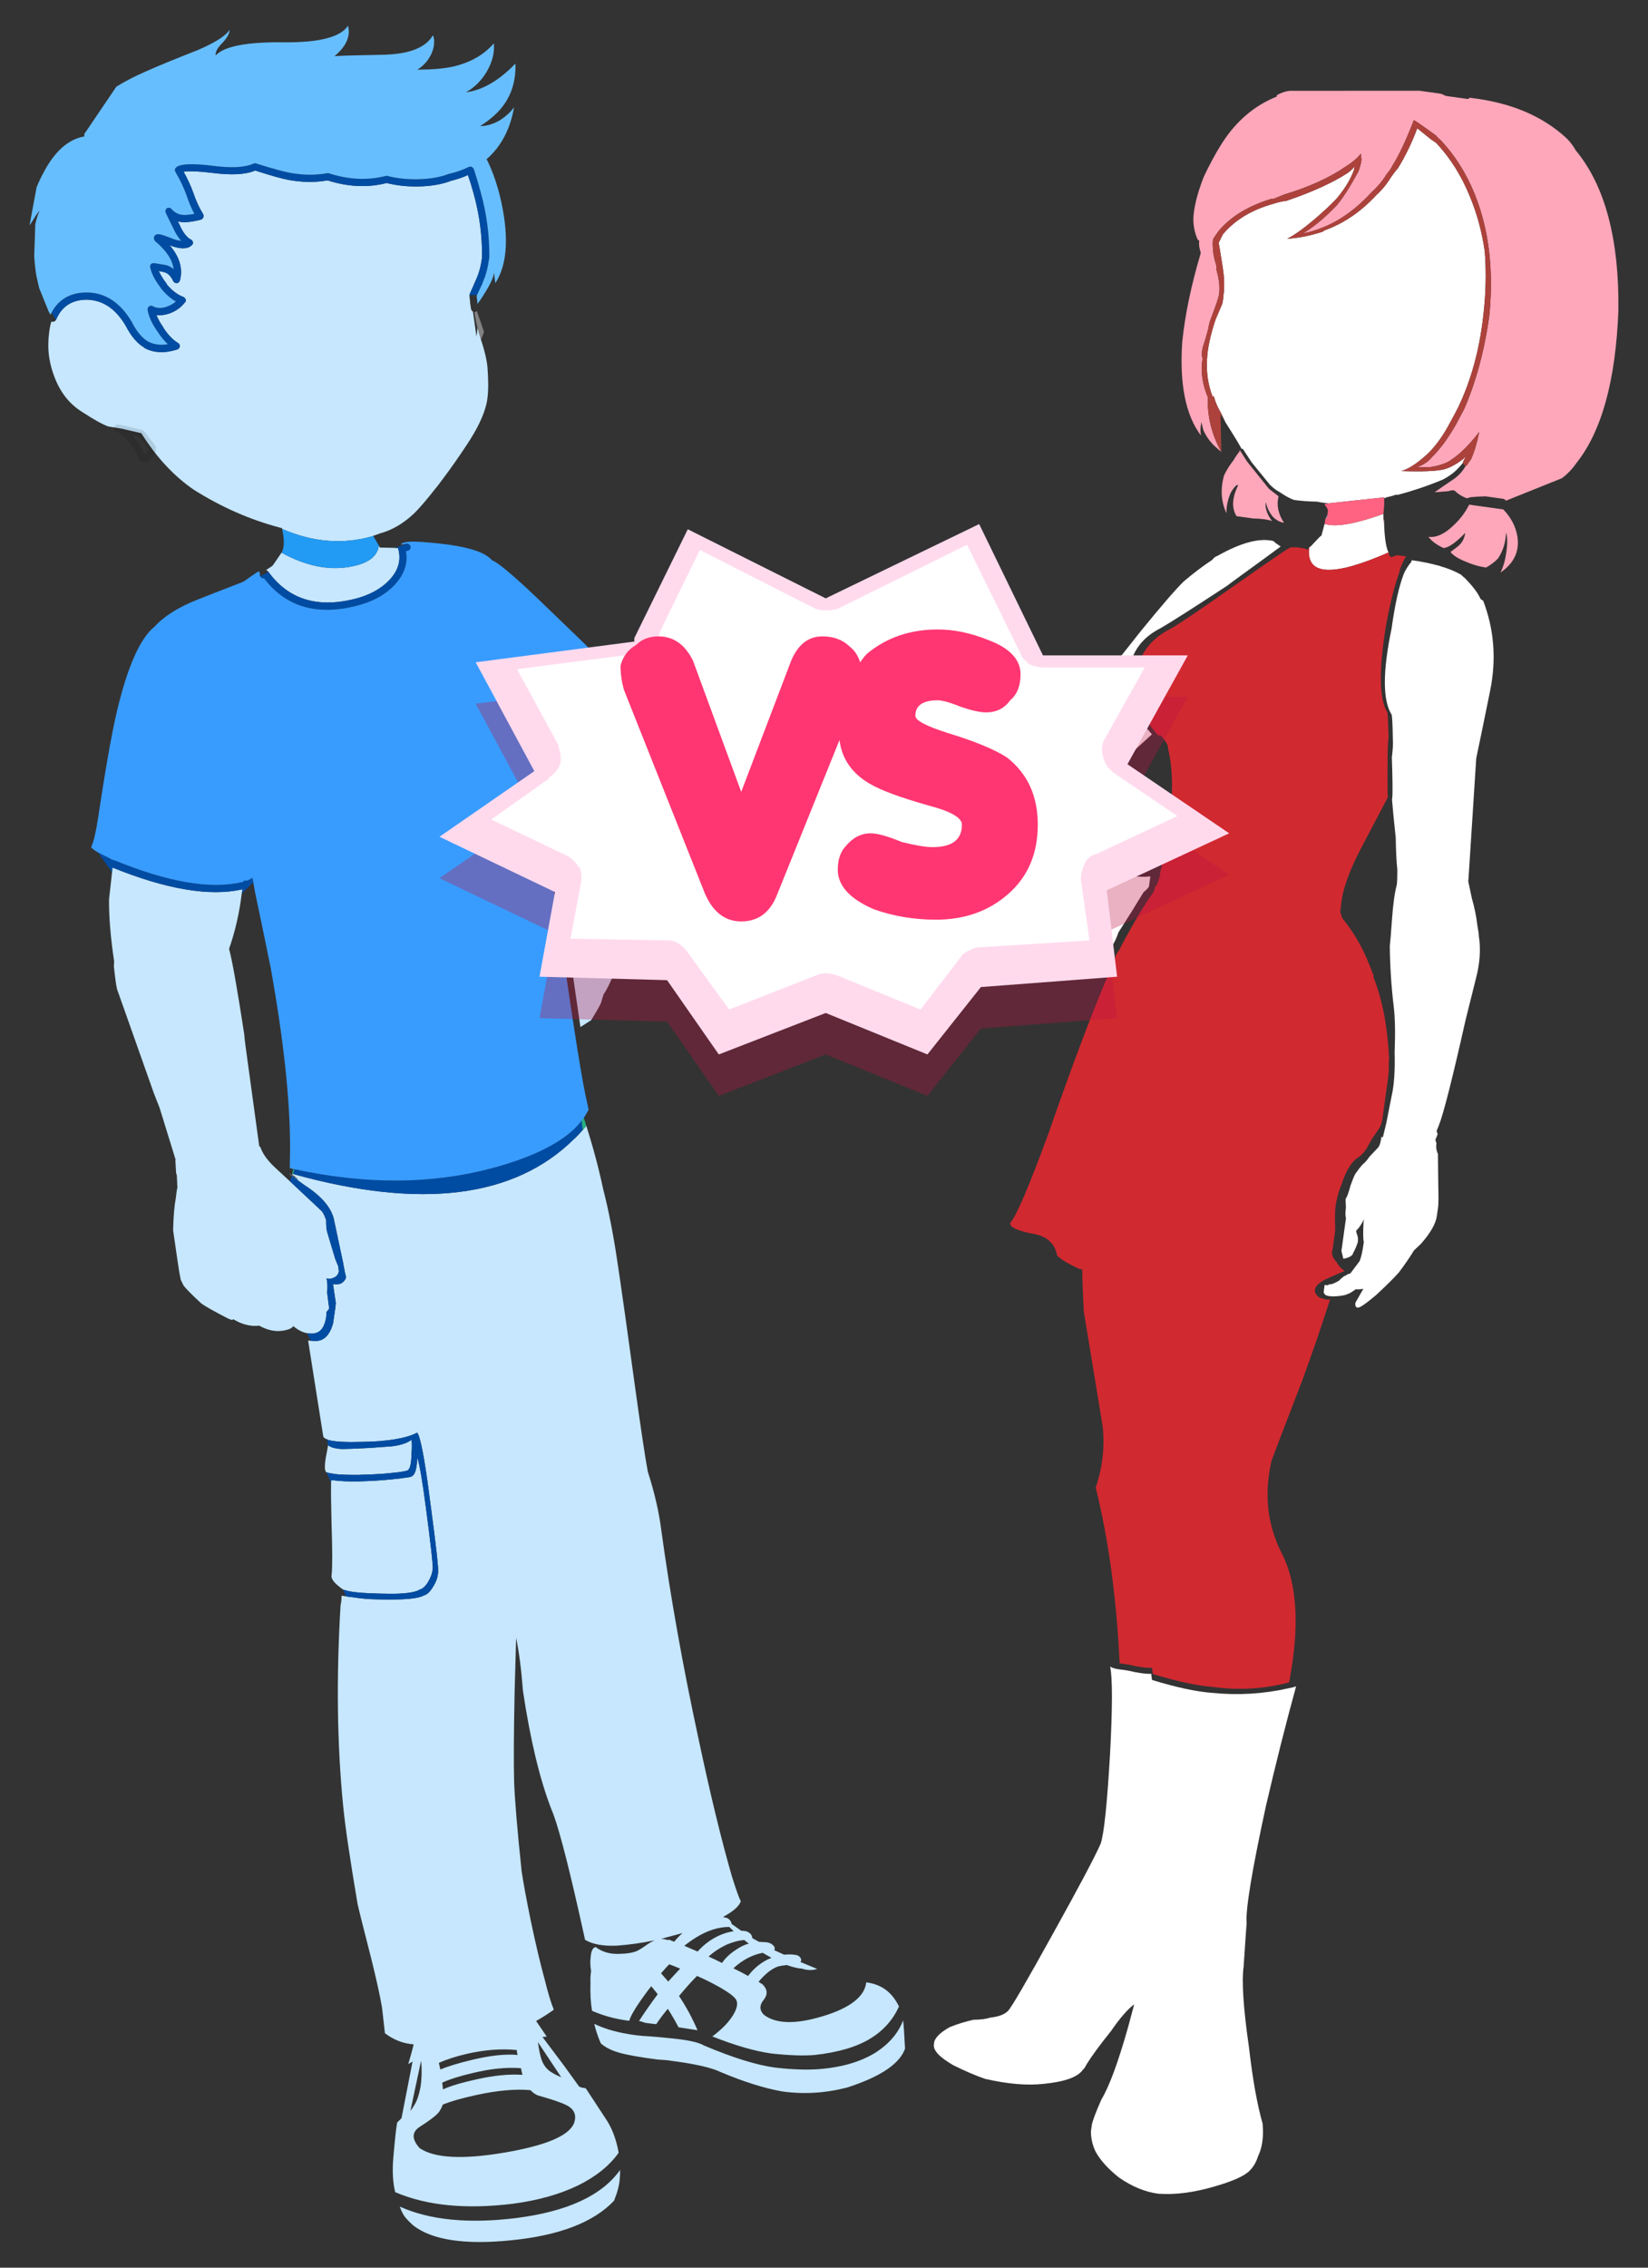 <?xml version="1.0" encoding="UTF-8" standalone="no"?>
<svg
   id="icoCoverInvAv"
   image-rendering="auto"
   version="1.1"
   x="0px"
   y="0px"
   width="280"
   height="385"
   sodipodi:docname="icoCoverInvAv.svg"
   inkscape:version="1.1.2 (0a00cf5339, 2022-02-04)"
   xmlns:inkscape="http://www.inkscape.org/namespaces/inkscape"
   xmlns:sodipodi="http://sodipodi.sourceforge.net/DTD/sodipodi-0.dtd"
   xmlns="http://www.w3.org/2000/svg"
   xmlns:svg="http://www.w3.org/2000/svg">
  <rect width="100%" height="100%" fill="#333333" stroke="none"/>
  <defs
     id="defs13458" />
  <sodipodi:namedview
     id="namedview13456"
     pagecolor="#505050"
     bordercolor="#eeeeee"
     borderopacity="1"
     inkscape:pageshadow="0"
     inkscape:pageopacity="0"
     inkscape:pagecheckerboard="0"
     showgrid="false"
     width="280px"
     inkscape:zoom="1"
     inkscape:cx="20"
     inkscape:cy="27.5"
     inkscape:window-width="2560"
     inkscape:window-height="1356"
     inkscape:window-x="1920"
     inkscape:window-y="0"
     inkscape:window-maximized="1"
     inkscape:current-layer="icoCoverInvAv" />
  <g
     id="000----EXPORT-ALL_icoCoverInvAv"
     overflow="visible"
     transform="matrix(7,0,0,7,2.017,-4.753)">
    <g
       id="g13452">
      <g
         id="MENU-MOREEXT-NAV_ROPA-TIENDA_icoSiluetaChica"
         transform="matrix(-0.719,-0.1,-0.1,0.72,39.7,3.65)">
        <g
           id="g13407">
          <g
             id="Layer1_0_FILL">
            <path
               fill="#ffffff"
               stroke="none"
               d="m 10.2,59.4 q -0.1,-0.5 0.1,-3 0.2,-2.35 0.4,-2.9 -0.1,0.05 -0.3,0.05 -0.15,0 -0.3,0 -0.5,0.05 -0.8,0 0,0.05 -0.05,0.2 Q 8,53.95 7.2,53.9 5.9,53.85 4.7,53.4 4.55,53.35 4.45,53.3 4.7,55.2 4.9,57.4 5.15,60.7 5,61.35 5,61.4 4.9,62.8 q 0,0.75 -0.55,2.65 -0.4,1.55 -0.8,2.45 -0.15,0.65 0,1.1 0.05,0.3 0.2,0.5 0.2,0.3 1.1,0.7 1,0.45 1.85,0.5 0.65,0 1.35,-0.35 0.6,-0.35 0.9,-0.75 0.2,-0.3 0.25,-0.65 0,-0.1 0,-0.2 0,-0.2 -0.2,-0.9 -0.3,-0.7 -0.55,-2.5 -0.05,-0.4 -0.1,-0.8 0.3,0.3 0.65,1 0.45,0.75 0.65,1.2 0.05,0.15 0.1,0.2 0.2,0.4 1.25,0.65 0.8,0.2 1.95,0.1 0.5,-0.1 1.1,-0.3 0.75,-0.3 0.75,-0.6 0,-0.05 0,-0.1 Q 14.75,66.45 14.35,66.15 14,65.95 13.6,65.8 13.25,65.75 13.05,65.65 12.65,65.55 12.5,65.35 12.35,65.15 11.35,62.55 10.4,60.1 10.2,59.4 m 2.2,-42.95 q -0.05,-0.1 -0.15,-0.15 -1.05,-0.8 -1.75,-0.75 -0.05,0 -0.1,0.05 l -0.2,0.1 q 0.19,0.19 1.45,1.4 l 0.05,0.05 q 0.048,0.05 0.1,0.1 1.55,1.35 2,1.7 0.8,0.55 0.85,1.45 0.15,0.9 -0.45,1.55 -0.2,0.2 -0.6,0.55 0.8,0.95 0.8,1 0.45,0.5 0.75,0.95 -0.15,0.25 -0.35,0.8 -0.15,0.3 -0.2,0.5 -0.2,0.45 -0.3,0.65 -0.1,0.35 -0.3,0.65 l -0.15,0.2 Q 13.35,27.3 13,27.2 q 0,0.1 0,0.2 0,0.1 0,0.15 0.05,0.1 0.15,0.2 0.3,0.7 0.65,1.45 0.05,0.3 0.2,0.6 0.05,-0.05 0.15,-0.1 l 0.15,-0.2 q 0.1,-0.15 0.25,-0.45 0.1,-0.35 0.25,-0.6 h 0.05 q 0.3,-0.5 0.55,-0.75 0.15,-0.15 0.55,-0.5 0.9,-0.85 1.3,-1.45 0.2,-0.25 0.3,-0.45 0.2,-0.5 0.25,-0.65 0.1,-0.25 0.05,-0.5 -0.05,-0.2 -0.25,-0.5 L 17.4,23.3 q -0.2,-0.25 -2,-2.55 -0.1,-0.15 -0.95,-1.6 -0.85,-1.4 -1.2,-1.85 -0.4,-0.45 -0.85,-0.85 M 5.8,15.6 v -0.05 q -1.077,0 -1.7,0.25 -0.067,0.051 -0.15,0.1 -0.45,0.35 -0.6,0.6 -0.05,0.05 -0.1,0.05 -0.75,1.35 -0.65,2.95 0.1,1.6 0.15,2.3 l -0.3,4.05 v 0.05 l -0.2,0.55 q -0.2,0.45 -0.3,0.85 -0.1,0.3 -0.1,0.35 -0.2,0.65 -0.1,1.45 0.1,0.95 0.15,1.4 0.25,3 0.4,3.6 l 0.05,0.2 -0.05,0.1 0.05,0.2 -0.05,0.1 q 0,0.2 -0.1,0.35 l -0.15,1 q -0.1,0.6 -0.1,0.75 v 0.3 q 0,0.4 0.4,1 l 0.2,0.25 q 0.15,0.35 0.4,0.8 0.2,0.3 0.65,0.85 0.45,0.5 0.55,0.5 0.1,0 0.1,-0.15 l -0.2,-0.5 q 0.15,0.05 0.25,0.05 0.15,0.15 0.25,0.2 l 0.1,0.05 q 0.3,0.1 0.5,0.1 0.2,0 0.2,-0.15 0,-0.05 0,-0.2 -0.05,0 -0.1,0 Q 5.2,39.85 5.15,39.85 5.1,39.85 4.9,39.7 4.75,39.5 4.7,39.5 L 4.65,39.45 4.55,39.4 4.3,38.95 Q 4.25,38.75 4.25,38.35 V 38.3 q 0.05,-0.1 0.1,-0.65 v -0.1 q 0.1,0.3 0.2,0.4 V 38 L 4.5,38.1 q -0.05,0.1 -0.05,0.2 v 0.05 q 0.05,0.25 0.1,0.35 0,0.15 0.3,0.25 l 0.1,-0.25 v -0.6 q 0,-0.35 0,-0.5 Q 5,37.5 5,37.25 5.05,37 5.05,36.95 5,36.9 4.95,36.5 4.9,36.25 4.85,36.1 4.75,35.9 4.65,35.75 4.55,35.65 4.45,35.45 L 4.2,35.1 Q 4.15,35 4.15,34.75 H 4.1 L 4.05,34.25 4,33.35 Q 3.95,32.8 4.1,31.9 q 0.1,-1 0.25,-1.55 0.25,-0.95 0.4,-1.95 0,-0.15 0.05,-0.9 0.05,-0.75 0,-1.15 0,-0.15 0.05,-0.5 0.1,-0.4 0.2,-1.05 0.2,-0.8 0.3,-1.25 V 23.5 q 0,-0.2 0.2,-1.35 0,-0.35 0.05,-0.6 Q 5.7,20.9 5.75,20.75 6.3,20.1 6.15,17.9 6.15,16.7 6,16.05 5.95,15.85 5.8,15.6 M 8.95,15.2 8.9,15.15 q -0.013,-0.109 -0.05,-0.4 -0.551,0.105 -1.9,-0.6 l -0.05,0.3 q 0.031,-0.042 0,-0.1 -0.134,0.826 -0.3,1.05 2.632,1.618 2.65,0.2 L 9.2,15.55 8.95,15.2 M 12,4.4 Q 11.8,4.3 11.6,4.25 10.4,3.65 9.7,3.05 9.55,2.9 9.5,2.8 q 0,0.05 0,0.1 0.1,0.5 0.45,1.05 0.25,0.35 0.65,0.8 0.5,0.55 0.8,0.75 -0.273,-0.056 -0.55,-0.15 0.011,0.003 0,0 Q 10.55,5.246 10.25,5.1 10.241,5.082 10.2,5.05 9.302,4.582 8.65,3.65 8.4,3.35 8.25,3 8.15,2.8 8.05,2.65 7.75,1.95 7.6,1.25 7.35,1.4 7.1,1.55 L 6.9,1.65 Q 6.1,2.3 5.55,3.25 5.075,4.05 4.8,5 4.575,6 4.55,7.15 q -0.043,1.691 0.4,3.1 0.099,0.295 0.2,0.55 0.25,0.7 0.6,1.15 0.45,0.55 0.8,0.7 -1,-0.1 -1.4,-0.25 -0.35,-0.15 -0.7,-0.55 0.1,0.15 0.1,0.25 0.005,0.009 0,0 0.155,0.255 0.3,0.4 0.15,0.15 0.3,0.25 0.679,0.399 1.4,0.7 0.03,0.016 0.05,0 0.179,0.087 0.35,0.15 v 0 q 0,0.056 0.05,0 l 1.8,0.45 v 0 q 0.214,0.016 0.4,0 0.414,0.05 0.75,0.05 0.05,0 0.2,-0.05 0.15,-0.05 0.35,-0.15 0.15,-0.05 0.35,-0.2 l 0.7,-0.65 0.35,-0.4 h 0.05 q 0.043,-0.087 0.65,-0.8 l 0.2,-0.3 q 0.2,-0.25 0.3,-0.5 h 0.05 Q 13.45,10.5 13.5,9.85 13.55,9.3 13.4,8.5 L 13.25,7.95 q -0.014,-0.146 0,-0.3 V 7.6 q 0.008,-0.382 0.15,-0.85 0.199,-0.663 0.25,-0.8 l -0.1,-0.3 Q 13.05,4.85 12,4.4 Z"
               id="path13394" />
            <path
               fill="#ffa7ba"
               stroke="none"
               d="M 12,12.75 V 12.7 l -0.3,0.35 -0.85,0.8 -0.35,0.2 q 0.05,0.45 -0.3,0.85 0.2,0 0.4,-0.15 l 0.05,-0.05 q 0.15,-0.15 0.25,-0.4 0,0.3 -0.3,0.6 0.2,-0.05 0.65,0 0.45,0 0.55,0 0.3,-0.35 0.1,-1 v -0.05 q 0.1,0.05 0.2,0.3 0.1,0.35 0.05,0.7 Q 12.5,14.3 12.4,13.6 12.305,13.316 12.15,13.05 12.092,12.897 12,12.75 m -8.85,0.7 q -0.1,0 -0.15,0 -0.45,0.35 -0.6,0.85 -0.2,0.7 0.4,1.25 -0.1,-0.3 -0.1,-0.7 0,-0.45 0.1,-0.65 -0.05,0.5 0.15,0.9 0.15,0.2 0.35,0.35 0.35,0 0.7,-0.1 Q 4.4,15.25 4.55,15.1 4.4,14.95 4.35,14.9 4.15,14.7 4.15,14.4 4.55,14.95 4.8,15 5.15,14.9 5.35,14.7 5,14.7 4.65,14.3 4.3,13.9 4.15,13.45 h -0.7 q -0.1,0 -0.3,0 M 12.4,0.85 V 0.8 Q 12.2,0.65 12,0.6 L 7.7,0 H 7.65 Q 7.6,0 7.55,0 7.3,0 7.1,0 H 7 q -0.05,0 -0.2,0.05 -0.6,0 -0.75,0 L 6,0 Q 3.95,-0.05 2.6,0.9 2.4,1.05 2.25,1.25 0.55,2.8 0.1,6.35 q -0.35,3.5 0.7,5.25 0.15,0.3 0.4,0.55 l 1.75,1 Q 3,13.1 3.05,13.1 h 0.6 q 0.3,0.05 0.5,0.1 l 0.1,0.05 Q 4.5,13.2 4.7,13.05 h 0.05 q 0.05,0 0.15,0.05 l 0.45,0.1 Q 5.25,13.1 4.75,12.65 4.55,12.45 4.45,12.2 L 4.4,12.15 Q 4.373,12.071 4.3,11.95 4.186,11.579 4.15,11 q 0.4,0.7 0.8,1.05 0.2,0.2 0.7,0.35 l 0.4,0.05 Q 5.75,12.3 5.6,12.05 5.25,11.6 4.95,10.85 4.857,10.596 4.75,10.3 v 0 Q 4.35,8.862 4.35,7.1 4.399,5.972 4.65,5 4.915,3.99 5.4,3.15 5.95,2.2 6.75,1.55 6.9,1.45 6.95,1.4 7.7,1 7.75,1 8,2.05 8.25,2.6 8.3,2.75 8.4,2.9 q 0.15,0.35 0.4,0.65 0.652,0.942 1.45,1.4 0.32,0.19 0.65,0.3 -0.5,-0.4 -1,-1.1 Q 9.65,3.75 9.35,2.95 9.3,2.75 9.3,2.55 L 9.35,2.35 Q 9.5,2.6 9.8,2.85 v 0 q 0.722,0.66 1.9,1.2 l 0.35,0.2 h 0.05 q 1.101,0.508 1.6,1.3 0.081,0.147 0.15,0.3 v 0.1 q -0.05,0.4 -0.2,0.7 -0.05,0.1 -0.05,0.2 -0.2,0.45 -0.2,0.8 0,0.15 0.15,0.8 0.05,0.2 0.05,0.4 0.05,0.4 0.1,0.65 v 0.15 q 0,0.1 -0.05,0.2 v 0.2 q -0.05,0.55 -0.35,1.05 -0.1,0.95 -0.7,1.75 l 0.3,-0.2 q 0.25,-0.2 0.4,-0.45 l 0.1,-0.25 v 0.15 q 0,0.15 -0.05,0.3 0.9,-0.9 1.05,-3 0.05,-1.35 -0.2,-3 V 6.35 Q 14.3,6.15 14.3,6 14.3,5.95 14.35,5.95 14.55,5.65 14.6,5.25 14.65,4.7 14.45,3.85 14.25,3.2 14,2.65 13.45,1.45 12.4,0.85 Z"
               id="path13396" />
            <path
               fill="#d12930"
               stroke="none"
               d="m 6.15,15.45 q -0.1,0 -0.15,0 0.1,0.2 0.15,0.5 V 16 q 0.151,0.695 0.2,1.85 0.05,2.25 -0.45,2.85 -0.05,0.2 -0.15,0.8 0,0.2 -0.05,0.6 -0.15,1.15 -0.2,1.4 l 0.65,1.8 q 0.45,1.25 0.4,2 v 0.2 l -0.1,0.2 q -0.65,0.6 -1.1,1.4 l -0.2,0.35 v 0.05 q -0.6,1.05 -0.9,2.65 0,0.05 0,0.1 Q 4.2,32.5 4.2,32.8 v 1.35 q 0,0.15 0.05,0.3 0.05,0.1 0.2,0.4 l 0.1,0.25 q 0.1,0.3 0.35,0.5 0.25,0.3 0.35,0.9 0.1,0.35 0.1,0.75 0,0.25 -0.1,0.8 v 0.65 q 0.05,0.2 -0.2,0.4 -0.1,0.15 -0.3,0.25 0.1,0.05 0.5,0.3 0.4,0.25 0.4,0.45 0,0.15 -0.2,0.25 H 5.4 q -0.2,0.05 -0.3,0 l 0.25,1.35 q 0.15,0.75 0.3,1.45 0.55,2.35 0.65,2.8 0.15,1.7 -0.75,3 -1,1.4 -0.85,4.25 1.2,0.5 2.5,0.5 0.8,0.05 2.05,-0.15 0.05,-0.15 0.05,-0.2 0.3,0.05 0.8,0 0.15,0 0.3,0 0.6,-3.2 1.6,-5.7 -0.2,-1.05 0.05,-2.05 0.95,-3.05 1.15,-3.7 0.15,-0.75 0.25,-1.4 h 0.1 q 0.65,-0.2 0.8,-0.35 0.2,-0.6 0.95,-0.6 0.75,-0.05 0.75,-0.25 -0.25,-0.35 -0.85,-3.1 -0.75,-3.75 -1.3,-5.7 -0.05,-0.15 -0.05,-0.25 -0.05,-0.05 -0.05,-0.1 0,-0.2 -0.1,-0.35 -0.1,-0.3 -0.2,-0.55 -0.3,-0.8 -0.65,-1.5 -0.05,-0.05 -0.05,-0.2 l -0.05,-0.1 Q 12.7,27.3 12.7,27.2 q -0.05,-0.1 0,-0.1 -0.1,-0.75 -0.1,-1.8 0,-0.2 0,-0.4 l 0.1,-0.8 q 0.1,-0.7 0.3,-1.2 0,-0.15 0.3,-0.4 0.05,0 0.1,0 0.4,-0.35 0.5,-0.55 0.65,-0.65 0.5,-1.5 -0.1,-0.95 -0.9,-1.5 -0.4,-0.3 -1.9,-1.7 Q 10.15,15.9 9.9,15.7 9.81,15.655 9.6,15.65 q -0.025,0 -0.05,0 -0.25,0 -0.25,0.05 L 9.25,15.6 Q 9.232,17.018 6.6,15.4 6.58,15.46 6.55,15.5 L 6.5,15.55 q -0.1,-0.05 -0.2,-0.1 -0.1,0 -0.15,0 z"
               id="path13398" />
            <path
               fill="#ff6381"
               stroke="none"
               d="m 8.85,14.75 q -0.005,-0.07 0,-0.15 L 8.8,14.5 v -0.1 -0.1 q 0,-0.059 0.15,-0.2 L 8.8,14.05 7,13.6 q -0.05,0.256 -0.05,0.55 -0.006,0.096 -0.05,0.2 0.031,0.058 0,0.1 l 0.05,-0.3 q 1.349,0.705 1.9,0.6 z"
               id="path13400" />
            <path
               fill="#85cbff"
               stroke="none"
               d="m 8.8,14.45 v -0.05 0.1 l 0.05,0.1 Q 8.832,14.527 8.8,14.45 Z"
               id="path13402" />
            <path
               fill="#ac423b"
               stroke="none"
               d="m 11.6,4.25 q 0.2,0.05 0.4,0.15 1.05,0.45 1.55,1.25 l 0.1,0.3 Q 13.599,6.087 13.4,6.75 13.258,7.218 13.25,7.6 v 0.05 q -0.014,0.154 0,0.3 L 13.4,8.5 q 0.15,0.8 0.1,1.35 -0.05,0.65 -0.35,1.2 H 13.1 q -0.1,0.25 -0.3,0.5 l -0.2,0.3 0.2,-0.25 -0.2,1.25 q 0.6,-0.8 0.7,-1.75 0.3,-0.5 0.35,-1.05 V 9.85 Q 13.7,9.75 13.7,9.65 V 9.5 Q 13.65,9.25 13.6,8.85 13.6,8.65 13.55,8.45 13.4,7.8 13.4,7.65 q 0,-0.35 0.2,-0.8 0,-0.1 0.05,-0.2 0.15,-0.3 0.2,-0.7 V 5.85 Q 13.781,5.697 13.7,5.55 13.201,4.758 12.1,4.25 H 12.05 L 11.7,4.05 Q 10.522,3.51 9.8,2.85 v 0 Q 9.5,2.6 9.35,2.35 L 9.3,2.55 q 0,0.2 0.05,0.4 0.3,0.8 0.55,1.2 0.5,0.7 1,1.1 Q 10.57,5.14 10.25,4.95 9.452,4.492 8.8,3.55 8.55,3.25 8.4,2.9 8.3,2.75 8.25,2.6 8,2.05 7.75,1 7.7,1 6.95,1.4 6.9,1.45 6.75,1.55 5.95,2.2 5.4,3.15 4.915,3.99 4.65,5 4.399,5.972 4.35,7.1 q 0,1.762 0.4,3.2 v 0 q 0.107,0.296 0.2,0.55 0.3,0.75 0.65,1.2 0.15,0.25 0.45,0.4 L 5.65,12.4 Q 5.15,12.25 4.95,12.05 4.55,11.7 4.15,11 q 0.036,0.579 0.15,0.95 0.073,0.121 0.1,0.2 l 0.05,0.05 0.1,-0.1 q 0.005,0.009 0,0 0,-0.1 -0.1,-0.25 0.35,0.4 0.7,0.55 0.4,0.15 1.4,0.25 Q 6.2,12.5 5.75,11.95 5.4,11.5 5.15,10.8 5.049,10.545 4.95,10.25 4.507,8.841 4.55,7.15 4.575,6 4.8,5 5.075,4.05 5.55,3.25 6.1,2.3 6.9,1.65 l 0.2,-0.1 q 0.25,-0.15 0.5,-0.3 0.15,0.7 0.45,1.4 0.1,0.15 0.2,0.35 0.15,0.35 0.4,0.65 0.652,0.932 1.55,1.4 0.041,0.032 0.05,0.05 0.3,0.146 0.6,0.25 0.011,0.003 0,0 Q 11.127,5.444 11.4,5.5 11.1,5.3 10.6,4.75 10.2,4.3 9.95,3.95 9.6,3.4 9.5,2.9 q 0,-0.05 0,-0.1 0.05,0.1 0.2,0.25 0.7,0.6 1.9,1.2 z"
               id="path13404" />
          </g>
        </g>
      </g>
      <g
         id="MENU-MOREEXT-NAV_ROPA-TIENDA_siluetaCHico"
         transform="matrix(0.171,-0.029,0.029,0.171,-9.15,3.85)">
        <g
           id="g13425">
          <g
             id="Layer3_0_FILL">
            <path
               fill="#c6e7fe"
               stroke="none"
               d="m 58.4,307 q 3.4,3.7 13.2,4.35 10.1,0.7 15.1,-3.05 0.6,-1 0.85,-1.6 0.45,-0.95 0.7,-2.5 -4.65,4.65 -15.45,4.2 -10.05,-0.45 -15.8,-4.3 0.2,1.2 0.65,1.85 0.25,0.4 0.75,1.05 m 30.15,-20.7 q 0.8,1 2.4,1.75 1.6,0.75 5.05,1.8 1.5,0.35 1.7,0.45 4.95,1.5 6.7,2.75 4.4,2.8 8,4.1 4.35,1.4 9.1,1 7.25,-1.05 8.9,-4 0.35,-2.95 0.4,-3.95 -1.45,2.45 -4.45,3.75 -3.45,1.45 -8.35,1 -2.55,-0.25 -5.85,-1.2 -3.8,-1.15 -9.5,-4.8 -0.15,-0.15 -0.35,-0.25 -1.2,-0.75 -4.65,-1.65 -1.05,-0.3 -2.3,-0.6 -1.6,-0.35 -2.95,-0.85 -2.55,-0.9 -4.3,-2.15 0.1,1.45 0.45,2.85 m -11.7,-84.8 q -0.117,0.656 -0.3,1.1 -0.392,1.15 -1.1,1.15 -1.142,0 -2.5,-0.1 -2.093,-0.137 -4.7,-0.5 -2.166,-0.337 -3.45,-0.75 -0.052,0.015 -0.1,0 -0.1,-0.05 -0.2,-0.05 -0.029,0.143 -0.05,0.3 -0.313,1.631 -0.9,5.7 -0.75,5.55 -1.2,7.1 -0.232,0.579 0.65,1.6 0.247,0.308 0.6,0.65 0.05,0.05 0.1,0.05 0.477,0.276 1.35,0.55 0.908,0.276 2.2,0.55 0.7,0.15 1.5,0.3 1.075,0.212 1.95,0.35 2.625,0.375 3.45,0 0.65,-0.05 1.35,-0.85 0.7,-0.8 0.95,-1.7 0.2,-0.55 0.5,-8.75 0.002,-0.063 0,-0.15 0.1,-2.267 0.1,-4.7 -0.05,-2.55 -0.2,-1.85 m 48.05,-97.2 q -0.039,0.13 -0.1,0.2 -4.643,7.622 -11.65,8.45 l 0.1,0.15 q 0.05,0.3 0.4,0.7 l -0.05,0.1 h 0.1 l 0.55,0.65 0.15,0.2 q 0.4,0.95 1.65,2.05 l 0.45,0.4 -0.7,0.45 q -0.25,0.1 -0.35,0.45 -0.2,0.35 -1.15,1.6 -0.4,0.55 -2.15,4.55 -1,2.2 -1.05,2.3 -0.55,1.05 -1.15,1.8 l -0.1,2.45 -0.35,14.9 1.65,-0.7 q 1.75,-2 1.8,-2.25 l 0.5,-1 q 0.9,-0.95 1.85,-2.55 0.7,-1.2 0.95,-1.7 0.5,-0.8 1.1,-1.5 1.35,-1.55 4.25,-4.15 3.15,-2.9 5.75,-4.8 0.3,-0.25 3.55,-3.85 l 1.1,-1.6 0.05,-0.1 V 121 l 0.5,-3 v -0.3 l 0.1,-0.9 q 0,-0.35 -0.2,-0.75 l -0.05,-0.1 q -0.05,-0.15 -1.4,-2 l -2.7,-3.75 q -0.9,-1.35 -1.55,-2.65 l -0.35,-0.45 -1.5,-2.8 m -60,93.15 q 0.017,-0.027 0,-0.05 0.05,0 -0.6,1.7 -0.6,1.75 -0.25,2.05 v 0 q 0.31,0.153 0.75,0.3 0.1,0 0.25,0.1 1.2,0.35 3.35,0.7 0.5,0.05 1.15,0.15 1.983,0.276 3.4,0.35 1.403,0.124 2.25,0.05 0.297,-0.025 0.55,-0.55 0.248,-0.541 0.45,-1.6 0.3,-1.15 0.35,-2 -0.95,0.5 -2.65,0.45 -0.419,0 -1.65,-0.15 -0.829,-0.06 -2.05,-0.2 -2.55,-0.3 -3.45,-0.45 -1.346,-0.289 -1.85,-0.85 m 1.4,-38.25 v 0.05 0.1 q 0.25,0.15 0.7,0.8 0.128,0.175 -0.75,-0.7 L 66.2,159.4 q -0.009,-0.008 -0.05,-0.05 -0.156,-0.155 -0.35,-0.35 0.171,0.191 0.3,0.35 0.068,0.064 0.1,0.1 0.029,0.027 0.05,0.05 1.404,1.483 1.55,1.6 3.2,2.95 3.2,5.6 l 0.25,6 q 0,0.211 0,0.4 0.011,1.019 0.05,1.35 0.093,0.436 -0.45,0.8 -0.481,0.417 -1.5,0.1 0,0.55 -0.05,2.7 0,0.1 -0.85,2.7 -1.15,2.45 -3,2 l -0.45,-0.1 -0.4,-0.1 -0.15,13.15 v 0.45 q 0.01,0.065 0.05,0.1 0.099,0.205 0.4,0.35 0.086,0.092 0.2,0.15 1.227,0.571 4.7,1.05 1.337,0.214 2.45,0.3 2.54,0.209 4.2,-0.05 0.576,-0.1 1.05,-0.25 0.081,0.177 0.15,0.5 0.34,2.045 0,9.8 -0.003,0.075 0,0.15 -0.303,8.705 -0.55,9.35 -0.25,1 -1.05,1.85 -0.75,0.9 -1.45,0.95 -0.933,0.366 -3.95,-0.1 -1.513,-0.216 -3.55,-0.65 -1.278,-0.3 -2.3,-0.65 -0.495,-0.119 -0.95,-0.3 -0.307,-0.083 -0.6,-0.2 -0.15,0.85 -0.35,1.25 -3.45,14.85 -4.35,27.8 -0.3,4.25 -0.3,13.85 0.05,1.15 0.6,7.75 0.35,4.6 0.35,7.1 l -0.2,3.6 q 1.6,1.7 3.7,2.2 -0.25,0.65 -1.2,2.6 l 0.65,-0.25 -2.85,7.55 -0.7,0.5 q -0.35,0.9 -1.35,4.75 -0.7,2.7 -0.55,4.8 6.05,3.9 15.95,4.35 5.3,0.2 9.45,-1 4,-1.2 6.35,-3.55 0,-2.9 -1.05,-5.15 L 85.45,292.2 Q 85.3,292.05 85,292 q -0.3,-0.15 -0.45,-0.25 l -1.6,-3.25 q -0.1,-0.2 -2.3,-4.45 l 0.6,0.05 -1.1,-2.4 q 1.75,-0.65 2.7,-1.15 -0.35,-1.6 -0.55,-4.35 -0.35,-3.45 -0.55,-8.55 -0.15,-4.45 -0.1,-6.95 0.55,-8.7 1.05,-12.45 0.575,-4.064 2.2,-12.55 0.649,-3.313 1.45,-7.3 0.1,3.2 -0.3,7.45 -0.2,10.4 1.15,17 0.75,2.95 1.4,14.9 l 0.2,3.9 q 1.4,1.2 4.25,1.55 2.65,0.25 5.35,0.15 -0.65,0.15 -1.45,0.55 -0.95,0.45 -1.45,0.55 -0.85,0.15 -2.25,-0.05 -2,-0.25 -3.15,-1.5 -0.6,0 -0.9,1.15 -0.3,0.9 -0.3,2.05 -0.25,0.75 -0.35,1.55 -0.45,2.2 -0.45,3.95 2.2,1.45 4.9,2.25 0.5,-1.1 3.4,-3.85 0.225,-0.213 0.45,-0.4 0.357,0.622 0.7,1.25 -1.853,1.776 -3.2,3.25 0.35,0.15 0.8,0.4 0.6,0.2 1.5,0.45 0.778,-0.844 1.95,-1.85 0.586,1.373 1.05,2.8 l 2.55,0.85 q -0.65,-2.7 -1.75,-5.15 1.617,-1.399 2.95,-2.35 0.87,0.569 1.65,1.15 2.55,1.9 3.1,2.85 0.5,0.85 -0.65,2.2 -1.15,1.35 -3.4,2.5 4.45,2.7 7.8,3.75 3.55,1 5.85,1.2 5.05,0.3 8.2,-1 2.85,-1.15 4.6,-3.7 -0.9,-3.2 -3.95,-4.1 -0.85,2.9 -6.8,3.65 -5.95,0.75 -8.1,-1.6 -0.75,-1.1 0.35,-2.05 1.05,-0.95 0.2,-2.15 l -0.5,-0.45 q 1.65,-1.4 3,-1.65 0.45,-0.05 1.3,0 1.15,0.65 2,0.85 1.05,0.55 2.1,0.4 L 118,279.75 q 0.25,-0.25 0.1,-0.55 -0.15,-0.45 -0.8,-0.6 -0.4,-0.15 -1.4,-0.25 l -1.25,-0.85 q 0.25,-0.25 0,-0.65 -0.35,-0.5 -1,-0.65 l -0.9,-0.2 -0.75,-0.6 -0.1,-0.1 q 0.05,-0.15 -0.05,-0.45 -0.3,-0.55 -0.9,-0.7 l -0.4,-0.1 -1.15,-1.15 -0.05,-0.35 q -0.25,-0.6 -0.75,-0.7 h -0.05 l -0.1,-0.15 q 2.3,-0.8 2.75,-1.75 -0.2,-0.3 -0.65,-3.55 -0.9,-7.8 -1.4,-19.85 -0.7,-15.7 -0.25,-29.75 0.15,-3.7 -0.5,-8.25 -0.05,-3.15 0.25,-12.85 0.35,-11.2 0.4,-13.85 l 0.05,-2.4 q 0.15,-6.2 -0.25,-10.85 -0.179,-4.42 -0.85,-9.15 -0.272,0.253 -0.6,0.5 -0.602,0.506 -1.25,0.95 -0.037,0.05 -0.1,0.05 -14.388,10.15 -39.6,-1.7 -0.05,-0.002 -0.1,-0.05 H 66.3 m 41.95,112.55 h 0.1 v 0.05 l -0.1,-0.05 m -9.75,6.3 q 0.914,-0.769 1.35,-1.05 0.73,0.422 1.4,0.85 v 0 q -0.936,0.701 -1.95,1.5 -0.258,-0.43 -0.8,-1.3 m 1.65,-4.45 q -0.35,-0.2 -0.85,-0.3 l 3.1,-0.3 q -0.65,0.4 -1.35,1 l -0.75,-0.45 -0.05,0.1 -0.1,-0.05 M 82.35,294 q 1.5,1.1 0.65,2.65 -1.45,2.45 -10.3,2.45 -8.9,0 -11.6,-2.6 -1.35,-2.15 0.55,-2.95 2.85,-1.2 3.2,-1.85 0.25,-0.25 0.45,-0.65 1.7,-0.4 4.95,-0.55 4.4,-0.2 7.5,0.6 0.4,0.6 0.9,0.9 2.75,1.3 3.7,2 m 31.75,-15.5 q -0.55,0.1 -1.05,0.3 -1.45,0.55 -2.6,1.65 -0.8,-0.65 -1.85,-1.4 2.15,-1.4 4.4,-1.45 0.55,0.45 1.1,0.9 m -5.1,-5.25 q 0.2,0.3 0.5,0.7 -1.4,-0.05 -2.9,0.5 -1.35,0.5 -2.55,1.45 -0.45,-0.3 -0.85,-0.55 -0.45,-0.3 -0.85,-0.55 3.7,-2.05 6.6,-1.55 H 109 m 1.75,2.15 q 0.25,0.3 0.55,0.6 -0.95,0.1 -1.9,0.55 -1.4,0.6 -2.25,1.5 -0.8,-0.6 -1.7,-1.2 1.35,-0.85 2.9,-1.25 1.35,-0.3 2.4,-0.2 m -47.45,9.2 0.05,-0.05 q -0.15,1.9 -0.7,3.55 -0.55,1.5 -1.2,2.25 -0.4,0.5 -0.75,0.8 l 2.6,-6.55 m 2.5,1.55 -0.05,-0.95 q 1.7,-0.45 4.15,-0.6 3.8,-0.2 6.9,0.65 -0.05,0.35 0,0.7 -2.4,-0.65 -6.3,-0.4 -3.05,0.2 -4.7,0.6 m -0.1,2.8 0.05,-0.95 q 1.7,-0.45 4.3,-0.6 3.9,-0.3 6.9,0.45 L 77,288.8 q -2.7,-0.65 -6.45,-0.45 -3.2,0.15 -4.85,0.6 M 80,287.2 q -0.15,-0.8 -0.1,-2.55 l 2.4,5.4 q -1.211,-0.791 -1.65,-1.35 -0.5,-0.65 -0.65,-1.5 M 65.9,119.35 q 0.115,-0.259 0.2,-0.55 -6.984,0.406 -17.45,-6.05 l -0.15,0.65 -1.05,3.65 q -0.65,3.6 -0.75,8.7 l -0.15,0.65 q -0.2,3.15 -0.05,3.5 l 2.6,14.95 0.45,2.15 1,7.55 H 50.5 l -0.2,1.85 0.05,0.25 -0.05,0.45 -0.1,0.8 -0.05,0.35 h 0.05 q -0.25,0.55 -0.55,1.65 -0.55,1.45 -1.1,4.3 l -0.1,4.15 q -0.05,1.75 0,2.85 l 0.25,0.85 q 0.35,0.7 2,2.85 0.7,0.75 3.45,2.8 l 0.45,0.25 0.15,-0.1 0.65,0.5 q 1.4,0.95 2.8,1 1.55,1.25 3.2,1.25 1.2,0 1.5,-0.4 l 0.15,0.2 q 0.75,0.8 1.55,1.1 v 0 q 0.094,0.041 0.15,0.05 0.414,0.15 0.9,0.15 1.35,0 2,-2 l 0.15,-0.65 0.45,-0.4 0.1,-2.3 q 0.25,-0.9 0.25,-1.65 v -0.3 q 0.25,0.15 0.45,0.15 1.1,0 1.4,-0.8 l 0.05,-0.7 -0.25,-1.1 -0.5,-4.05 q 0,-0.8 0.15,-1.5 -0.15,-1.05 -0.45,-1.45 l -3.65,-4.8 -1.7,-2.2 q -1.3,-1.7 -1.55,-3.1 l -0.05,-0.2 h -0.1 l 0.4,-12.6 q 0.05,-2.15 0.15,-3.25 0.15,-9.8 -0.1,-12.1 1.875,-3.386 3.05,-7.35 m 29.65,-43.95 -0.4,-0.1 -2.1,-0.4 -0.1,-0.3 q -0.7,2.3 -4.7,2.25 -4.5,-0.05 -8.9,-3.55 -1.228,1.29 -1.5,1.55 -0.1,0.1 -0.85,0.4 -0.109,0.049 -0.2,0.1 h 0.05 q 0.13,0.098 0.2,0.2 0.026,0.078 0.05,0.1 3.146,6.316 11.15,5.75 3.305,-0.24 5.4,-1.85 2.115,-1.62 1.9,-4 -0.007,-0.075 0,-0.15 M 89.1,22.1 q -1.308,-0.469 -4.45,-2.1 -2.064,0.519 -6.05,-0.7 -2.747,-0.816 -3.85,-0.8 0.587,1.635 0.85,3.15 0.244,1.611 0.85,3.15 0.074,0.159 0,0.3 -0.008,0.175 -0.15,0.25 -0.095,0.133 -0.25,0.15 -1.312,0.106 -2.15,0 h -0.05 q -0.569,-0.084 -1.05,-0.3 0.14,0.451 0.3,1.05 0.409,1.256 1.05,1.75 0.173,0.09 0.2,0.25 0.072,0.178 0,0.35 -0.069,0.165 -0.25,0.25 -1.02,0.626 -3,-0.55 1.664,2.758 0.6,5.1 -0.064,0.143 -0.2,0.2 -0.127,0.109 -0.3,0.1 -0.143,-0.018 -0.3,-0.15 -0.091,-0.075 -0.15,-0.25 -0.303,-1.127 -1.1,-1.45 -0.236,-0.082 -0.65,-0.25 0.25,0.937 0.8,1.95 h -0.05 q 0.904,1.566 2.05,2.2 0.137,0.102 0.2,0.25 0.076,0.144 0.05,0.3 -0.044,0.162 -0.2,0.25 -0.912,0.867 -2.35,1.15 h -0.05 q -1.024,0.173 -1.8,-0.1 0.176,0.87 0.65,1.85 v 0.05 q 0.701,1.63 1.65,2.45 0.179,0.153 0.2,0.35 0.022,0.195 -0.1,0.35 -0.127,0.165 -0.35,0.2 -2.775,0.385 -4.5,-1 V 41.8 q -1.277,-1.037 -2.05,-3.45 v 0 q -1.503,-3.925 -4.85,-4.5 -2.998,-0.454 -4.6,2.05 0.003,0.054 -0.05,0.05 -0.08,0.145 -0.25,0.15 -0.201,0.078 -0.4,-0.05 -0.367,0.737 -0.6,1.6 -0.188,0.594 -0.3,1.2 -0.475,2.296 0,4.75 0.65,3.55 3.05,5.65 2.1,1.95 3.25,2.6 0.25,0.1 1.75,0.6 l 2.65,1.1 q 2.3,5.55 5.95,9.05 5.083,4.545 10.95,7.2 0.164,0.089 0.3,0.15 v 0.1 q 5.936,3.861 12.4,3.1 V 73.1 h 0.15 q 0.8,-0.15 0.85,-0.15 2.6,-0.25 5.15,-1.95 1.3,-0.9 3.55,-2.95 0.05,0 1.4,-1.3 1.8,-1.7 3.95,-4 2.65,-2.8 3.65,-5.15 0.65,-1.55 0.95,-4.55 0.232,-1.629 -0.2,-4.45 v 0.05 q -0.131,-0.945 -0.2,-1.75 -0.155,0.598 -0.35,1.15 l 0.1,-3.5 q -0.027,-0.027 -0.05,-0.05 -0.149,-0.145 -0.15,-0.35 0,-0.2 0,-0.35 -0.004,-0.496 0.05,-0.85 0.004,-0.47 0.05,-0.75 0.056,-0.102 0.1,-0.2 v 0 q 0.328,-0.513 1.15,-1.75 0.843,-1.223 1.35,-2.9 v 0.05 q 0.839,-4.526 0.35,-9.15 -0.125,-1.316 -0.35,-2.65 -1.144,0.305 -2.45,0.4 -2.025,0.417 -4.75,0 -2.263,-0.355 -4.2,-1.2 -4.046,0.334 -8.1,-1.75 -2.552,0.031 -5.3,-0.95 z"
               id="path13410" />
            <path
               fill="#26af85"
               stroke="none"
               d="m 107.45,158.65 -0.05,1.3 q 0.328,-0.247 0.6,-0.5 l -0.15,-1.15 q -0.175,0.176 -0.4,0.35 M 66.3,159.2 h 0.05 q 0.05,0.048 0.1,0.05 l 0.25,-0.65 q -0.056,-0.022 -0.15,-0.05 z"
               id="path13412" />
            <path
               fill="#004ca3"
               stroke="none"
               d="m 124.3,103.45 q -0.044,0.045 -0.1,0.1 -4.485,7.702 -11.4,8.45 -0.141,0.011 -0.25,0.1 l -0.6,0.4 2.3,2.05 -0.55,-0.65 h -0.1 l 0.05,-0.1 q -0.35,-0.4 -0.4,-0.7 l -0.1,-0.15 q 7.007,-0.828 11.65,-8.45 l -0.4,-1.2 -0.1,0.15 M 64.9,196.6 v 0.85 q 0.504,0.561 1.85,0.85 0.9,0.15 3.45,0.45 1.221,0.14 2.05,0.2 1.231,0.15 1.65,0.15 1.7,0.05 2.65,-0.45 -0.05,0.85 -0.35,2 -0.202,1.059 -0.45,1.6 -0.253,0.525 -0.55,0.55 -0.847,0.074 -2.25,-0.05 -1.417,-0.074 -3.4,-0.35 -0.65,-0.1 -1.15,-0.15 -2.15,-0.35 -3.35,-0.7 -0.15,-0.1 -0.25,-0.1 -0.44,-0.147 -0.75,-0.3 l 0.4,1.5 q 0.021,-0.157 0.05,-0.3 0.1,0 0.2,0.05 0.048,0.015 0.1,0 1.284,0.413 3.45,0.75 2.607,0.363 4.7,0.5 1.358,0.1 2.5,0.1 0.708,0 1.1,-1.15 0.183,-0.444 0.3,-1.1 0.15,-0.7 0.2,1.85 0,2.433 -0.1,4.7 0.002,0.087 0,0.15 -0.3,8.2 -0.5,8.75 -0.25,0.9 -0.95,1.7 -0.7,0.8 -1.35,0.85 -0.825,0.375 -3.45,0 -0.875,-0.138 -1.95,-0.35 -0.8,-0.15 -1.5,-0.3 -1.292,-0.274 -2.2,-0.55 -0.873,-0.274 -1.35,-0.55 -0.05,0 -0.1,-0.05 l 0.25,1 q 0.455,0.181 0.95,0.3 1.022,0.35 2.3,0.65 2.037,0.434 3.55,0.65 3.017,0.466 3.95,0.1 0.7,-0.05 1.45,-0.95 0.8,-0.85 1.05,-1.85 0.247,-0.645 0.55,-9.35 -0.003,-0.075 0,-0.15 0.34,-7.755 0,-9.8 -0.069,-0.323 -0.15,-0.5 -0.474,0.15 -1.05,0.25 -1.66,0.259 -4.2,0.05 -1.113,-0.086 -2.45,-0.3 -3.473,-0.479 -4.7,-1.05 -0.114,-0.058 -0.2,-0.15 m 1.35,-37.1 q -0.021,-0.023 -0.05,-0.05 l -0.4,0.7 3.65,4.8 q 0.3,0.4 0.45,1.45 -0.15,0.7 -0.15,1.5 l 0.5,4.05 0.25,1.1 -0.05,0.7 q -0.3,0.8 -1.4,0.8 -0.2,0 -0.45,-0.15 v 0.3 q 0,0.75 -0.25,1.65 l -0.1,2.3 -0.45,0.4 -0.15,0.65 q -0.65,2 -2,2 -0.486,0 -0.9,-0.15 -0.056,-0.009 -0.15,-0.05 l 0.4,1.15 0.45,0.1 q 1.85,0.45 3,-2 0.85,-2.6 0.85,-2.7 0.05,-2.15 0.05,-2.7 1.019,0.317 1.5,-0.1 0.543,-0.364 0.45,-0.8 -0.039,-0.331 -0.05,-1.35 0,-0.189 0,-0.4 l -0.25,-6 q 0,-2.65 -3.2,-5.6 -0.146,-0.117 -1.55,-1.6 m 0.45,-0.9 -0.25,0.65 q 25.212,11.85 39.6,1.7 0.063,0 0.1,-0.05 0.648,-0.444 1.25,-0.95 l 0.05,-1.3 q -0.8,0.758 -1.9,1.4 -4.043,2.337 -11.65,3.05 -13.029,1.188 -27.2,-4.5 m -0.8,-39.25 1.85,-1.25 q 0,-0.475 0,-0.65 l -0.7,0.25 -0.6,-0.05 -0.05,0.15 h -0.05 q -0.05,0 -0.15,0 -6.8,0.417 -17.1,-6 -0.036,-0.007 -0.1,-0.05 l -0.15,-0.05 q -0.291,-0.252 -1.4,-1.05 -0.247,-0.173 -0.45,-0.35 l 1.5,3.1 0.15,-0.65 q 10.466,6.456 17.45,6.05 -0.085,0.291 -0.2,0.55 M 96.55,76 h 0.25 q 0.205,-0.002 0.35,-0.15 0.148,-0.145 0.15,-0.35 -0.002,-0.206 -0.15,-0.35 -0.081,-0.083 -0.2,-0.15 l -1.8,0.3 0.4,0.1 q -0.007,0.075 0,0.15 0.215,2.38 -1.9,4 -2.095,1.61 -5.4,1.85 -8.004,0.566 -11.15,-5.75 l -1.25,0.4 q 0.022,0.07 0.05,0.1 0.098,0.209 0.3,0.25 0.083,0.053 0.15,0.05 3.445,6.558 11.95,5.95 3.644,-0.261 5.95,-2.05 2.336,-1.791 2.3,-4.35 m 6.25,-52.15 q -0.121,-0.058 -0.25,-0.05 -3.912,0.33 -7.8,-1.7 -0.081,-0.057 -0.2,-0.05 -2.465,0.044 -5.1,-0.9 -1.311,-0.471 -4.5,-2.1 -0.144,-0.084 -0.35,-0.05 -1.882,0.521 -5.7,-0.65 -4.042,-1.217 -5.05,-0.65 -0.151,0.091 -0.25,0.25 -0.045,0.199 0,0.35 0.707,1.823 1,3.5 0.204,1.398 0.65,2.75 -0.7,0.014 -1.25,-0.05 -1.185,-0.163 -1.8,-1.15 -0.052,-0.141 -0.2,-0.2 -0.16,-0.067 -0.35,-0.05 -0.143,0.067 -0.25,0.2 -0.102,0.133 -0.1,0.3 -0.02,0.059 0.85,2.95 0.291,0.85 0.65,1.4 -0.604,-0.126 -1.5,-0.7 -0.782,-0.475 -1.2,-0.65 -0.312,-0.123 -0.5,-0.1 -0.27,0.024 -0.4,0.2 -0.135,0.178 -0.1,0.45 0.026,0.166 0.1,0.25 1.979,2.32 1.9,4.3 -0.441,-0.569 -1.1,-0.8 -0.483,-0.175 -1.45,-0.5 -0.164,-0.03 -0.35,0 -0.134,0.082 -0.25,0.2 -0.066,0.174 -0.05,0.35 0.096,1.378 1,3.05 v 0.05 q 0.803,1.398 1.75,2.15 -0.563,0.35 -1.35,0.5 v 0 q -1.222,0.203 -1.95,-0.4 -0.125,-0.109 -0.35,-0.1 -0.169,0.006 -0.3,0.15 -0.145,0.147 -0.15,0.35 -0.008,1.399 0.85,3.2 v 0 q 0.51,1.196 1.15,2 -1.601,0.005 -2.7,-0.85 v 0 q -1.075,-0.914 -1.75,-3 V 38 q -1.748,-4.525 -5.65,-5.15 -3.298,-0.495 -5.2,1.95 l 0.4,1.15 q 0.053,0.004 0.05,-0.05 1.602,-2.504 4.6,-2.05 3.347,0.575 4.85,4.5 v 0 q 0.773,2.413 2.05,3.45 v 0.05 q 1.725,1.385 4.5,1 0.223,-0.035 0.35,-0.2 0.122,-0.155 0.1,-0.35 -0.021,-0.197 -0.2,-0.35 -0.949,-0.82 -1.65,-2.45 v -0.05 q -0.474,-0.98 -0.65,-1.85 0.776,0.273 1.8,0.1 h 0.05 q 1.438,-0.283 2.35,-1.15 0.156,-0.088 0.2,-0.25 Q 72.076,36.144 72,36 71.937,35.852 71.8,35.75 70.654,35.116 69.75,33.55 H 69.8 Q 69.25,32.537 69,31.6 q 0.414,0.168 0.65,0.25 0.797,0.323 1.1,1.45 0.059,0.175 0.15,0.25 0.157,0.132 0.3,0.15 0.173,0.009 0.3,-0.1 0.136,-0.057 0.2,-0.2 1.064,-2.342 -0.6,-5.1 1.98,1.176 3,0.55 0.181,-0.085 0.25,-0.25 0.072,-0.172 0,-0.35 -0.027,-0.16 -0.2,-0.25 -0.641,-0.494 -1.05,-1.75 -0.16,-0.599 -0.3,-1.05 0.481,0.216 1.05,0.3 h 0.05 q 0.838,0.106 2.15,0 0.155,-0.017 0.25,-0.15 0.142,-0.075 0.15,-0.25 0.074,-0.141 0,-0.3 -0.606,-1.539 -0.85,-3.15 -0.263,-1.515 -0.85,-3.15 1.103,-0.016 3.85,0.8 3.986,1.219 6.05,0.7 3.142,1.631 4.45,2.1 2.748,0.981 5.3,0.95 4.054,2.084 8.1,1.75 1.937,0.845 4.2,1.2 2.725,0.417 4.75,0 1.306,-0.095 2.45,-0.4 0.225,1.334 0.35,2.65 0.489,4.624 -0.35,9.15 v -0.05 q -0.507,1.677 -1.35,2.9 -0.822,1.237 -1.15,1.75 v 0 q -0.044,0.098 -0.1,0.2 l 1.05,0.15 q 0.344,-0.51 1.05,-1.5 V 40.8 q 0.906,-1.329 1.45,-3.15 0.039,-0.026 0.05,-0.05 0.86,-4.675 0.35,-9.45 -0.15,-1.613 -0.4,-3.25 -0.027,-0.117 -0.15,-0.25 -0.066,-0.084 -0.2,-0.15 -0.139,-0.016 -0.3,0 -1.329,0.406 -2.9,0.5 -0.013,-0.003 -0.05,0 -1.876,0.382 -4.4,0 -2.207,-0.334 -4.05,-1.15 z"
               id="path13414" />
            <path
               fill="#229bf4"
               stroke="none"
               d="m 88.25,76.85 q 4,0.05 4.7,-2.25 L 92.4,73.15 Q 85.936,73.911 80,70.05 v 0.9 q -0.044,1.653 -0.65,2.35 4.4,3.5 8.9,3.55 z"
               id="path13416" />
            <path
               fill="#389cff"
               stroke="none"
               d="m 96.8,76 h -0.25 q 0.036,2.559 -2.3,4.35 -2.306,1.789 -5.95,2.05 -8.505,0.608 -11.95,-5.95 -0.067,0.003 -0.15,-0.05 -0.202,-0.041 -0.3,-0.25 -0.028,-0.03 -0.05,-0.1 -0.023,-0.115 0,-0.25 0.041,-0.053 0.05,-0.1 l -0.1,-0.35 q -0.3,0.05 -1.3,0.55 -1,0.5 -1.25,0.55 -4.2,0.85 -6.55,1.35 -4.25,0.9 -6.55,2.7 -3.45,1.9 -7.25,10.9 -1.85,4.4 -5.15,14.45 -0.85,2.55 -1.55,3.6 0.146,0.293 0.55,0.65 0.114,0.114 0.25,0.2 0.203,0.177 0.45,0.35 1.109,0.798 1.4,1.05 l 0.15,0.05 q 0.064,0.043 0.1,0.05 10.3,6.417 17.1,6 0.1,0 0.15,0 h 0.05 l 0.05,-0.15 0.6,0.05 0.7,-0.25 q 0,0.175 0,0.65 0.013,0.459 0,1.2 0.132,3.065 0.4,10.95 0.15,15.5 -1.55,25.4 l -0.5,2.7 0.35,0.15 q 0.062,0.025 0.1,0.05 0.094,0.028 0.15,0.05 14.171,5.688 27.2,4.5 7.607,-0.713 11.65,-3.05 1.1,-0.642 1.9,-1.4 0.225,-0.174 0.4,-0.35 l 0.85,-1 -0.1,-2.15 q -0.104,-2.984 0,-9.45 0.085,-5.95 0.35,-14.9 l 0.05,-2.45 0.3,-15.4 0.1,-2.95 q 1.5,2.5 1.85,2.95 0.106,-0.009 0.2,-0.05 0.058,-0.017 0.1,-0.05 l 0.4,-0.35 0.6,-0.4 q 0.109,-0.089 0.25,-0.1 6.915,-0.748 11.4,-8.45 0.056,-0.055 0.1,-0.1 l 0.1,-0.15 0.2,-0.15 q 0.55,-0.967 0.55,-1.85 -0.75,-0.85 -2.05,-2.75 -5.25,-7.25 -8.2,-11.2 -5.35,-7.3 -6.65,-8.05 l -0.35,-0.45 q -1.4,-1.65 -6.5,-3.1 -2.325,-0.658 -3.65,-0.9 -1.488,-0.219 -1.7,0.1 V 75 h 0.75 q 0.09,0 0.15,0 0.119,0.067 0.2,0.15 0.148,0.144 0.15,0.35 -0.002,0.205 -0.15,0.35 -0.145,0.148 -0.35,0.15 z"
               id="path13418" />
            <path
               fill="#ffffff"
               fill-opacity="0.388"
               stroke="none"
               d="m 111.6,44.65 q -0.059,0.933 0.05,2.25 0.069,0.805 0.2,1.75 V 48.6 q 0.307,-0.465 0.6,-1 l -0.5,-3.05 q -0.113,0.098 -0.25,0.1 -0.052,-10e-4 -0.1,0 z"
               id="path13420" />
            <path
               fill="#67befe"
               stroke="none"
               d="m 123.05,11.4 v -0.05 q -3.93,2.897 -7.4,2.8 -0.039,0.002 -0.1,0 1.95,-0.7 3.35,-2.35 0.74,-0.889 1.15,-1.8 0.42,-0.937 0.5,-1.9 V 8.05 q -2.4,2 -6.1,2.25 -1.972,0.098 -5,-0.4 -0.057,0.007 -0.1,0 1.5,-0.6 2.4,-1.95 0.476,-0.745 0.6,-1.5 0.048,-0.211 0.05,-0.45 -0.009,-0.253 -0.05,-0.5 -1.9,2.3 -7.2,1.55 -6.091,-0.916 -6.8,-0.95 h -0.1 q 1.955,-1.118 2.45,-2.6 0.173,-0.456 0.15,-1 0.015,-0.113 0,-0.25 V 2.2 Q 98.95,4.3 91.65,3 84,1.6 81.9,3.2 q 0,-0.7 1.2,-1.55 1.15,-0.864 1.3,-1.6 V 0 Q 83.45,1.1 79.55,2.05 74.5,3.1 71.8,3.8 69.318,4.42 67.45,5.2 L 61.9,11 q -0.009,0.166 0,0.3 -3.45,0 -6.55,4.1 -0.697,0.899 -1.25,1.8 l -1.85,5.05 q 0.1,-0.05 0.85,-0.9 0.4,-0.5 0.95,-0.9 -0.047,0.058 -0.1,0.1 -0.512,0.707 -0.9,1.75 l -0.9,4.4 v 0.05 q -0.139,1.363 -0.15,2.65 0.043,0.889 0.1,1.75 l 0.75,3.4 q 0.093,0.299 0.2,0.55 0.106,-0.132 0.2,-0.3 1.902,-2.445 5.2,-1.95 3.902,0.625 5.65,5.15 v 0.05 q 0.675,2.086 1.75,3 v 0 q 1.099,0.855 2.7,0.85 -0.64,-0.804 -1.15,-2 v 0 q -0.858,-1.801 -0.85,-3.2 0.005,-0.203 0.15,-0.35 0.131,-0.144 0.3,-0.15 0.225,-0.009 0.35,0.1 0.728,0.603 1.95,0.4 v 0 q 0.787,-0.15 1.35,-0.5 -0.947,-0.752 -1.75,-2.15 V 34 q -0.904,-1.672 -1,-3.05 -0.016,-0.176 0.05,-0.35 0.116,-0.118 0.25,-0.2 0.186,-0.03 0.35,0 0.967,0.325 1.45,0.5 0.659,0.231 1.1,0.8 0.079,-1.98 -1.9,-4.3 -0.074,-0.084 -0.1,-0.25 -0.035,-0.272 0.1,-0.45 0.13,-0.176 0.4,-0.2 0.188,-0.023 0.5,0.1 0.418,0.175 1.2,0.65 0.896,0.574 1.5,0.7 -0.359,-0.55 -0.65,-1.4 -0.87,-2.891 -0.85,-2.95 -0.002,-0.167 0.1,-0.3 0.107,-0.133 0.25,-0.2 0.19,-0.017 0.35,0.05 0.148,0.059 0.2,0.2 0.615,0.987 1.8,1.15 0.55,0.064 1.25,0.05 -0.446,-1.352 -0.65,-2.75 -0.293,-1.677 -1,-3.5 -0.045,-0.151 0,-0.35 0.099,-0.159 0.25,-0.25 1.008,-0.567 5.05,0.65 3.818,1.171 5.7,0.65 0.206,-0.034 0.35,0.05 3.189,1.629 4.5,2.1 2.635,0.944 5.1,0.9 0.119,-0.007 0.2,0.05 3.888,2.03 7.8,1.7 0.129,-0.008 0.25,0.05 1.843,0.816 4.05,1.15 2.524,0.382 4.4,0 0.037,-0.003 0.05,0 1.571,-0.094 2.9,-0.5 0.161,-0.016 0.3,0 0.134,0.066 0.2,0.15 0.123,0.133 0.15,0.25 0.25,1.637 0.4,3.25 0.51,4.775 -0.35,9.45 -0.011,0.024 -0.05,0.05 -0.544,1.821 -1.45,3.15 v 0.05 q -0.706,0.99 -1.05,1.5 -0.031,0.076 -0.1,0.15 l 0.05,-0.05 q -0.049,0.17 -0.05,0.6 0.003,0.036 0,0.05 -0.037,0.236 -0.05,0.5 0.62,-0.587 1.1,-1.15 1.476,-1.601 1.95,-2.75 -0.006,0.038 0,0.05 -0.1,0.65 -0.1,1.45 v -0.05 q 2.6,-2.817 2.75,-8.8 0.096,-4.481 -0.95,-8.2 -0.041,-0.131 -0.1,-0.25 v -0.05 q 3.42,-2.083 5,-6.5 0.036,-0.012 0.05,-0.05 -1.05,1 -2.45,1.55 -1.401,0.483 -2.65,0.3 -0.057,0.006 -0.1,0 2.5,-1.05 3.85,-2.45 1.016,-1.017 1.65,-2.35 0.621,-1.315 0.85,-2.95 z"
               id="path13422" />
          </g>
        </g>
        <g
           id="g13428">
          <path
             id="Layer2_0_1_STROKES"
             stroke="#000000"
             stroke-opacity="0.121"
             stroke-width="1"
             stroke-linejoin="round"
             stroke-linecap="round"
             fill="none"
             d="m 62.8,53.6 q -2.2,-1 -3.15,-1.3 0.9,0.65 1.65,1.9 0.75,1.3 1,2.65 0.2,0.55 0.9,0.05 0.7,-0.45 0.8,-1.05 z" />
        </g>
      </g>
      <g
         id="0-Comun_Iconos_Icons_mcVsSimple"
         transform="matrix(0.837,0,0,0.838,19,22.65)">
        <g
           id="g13434">
          <g
             id="Layer7_0_FILL">
            <path
               fill="#bd1345"
               fill-opacity="0.329"
               stroke="none"
               d="M 11.4,-6.05 H 7.2 l -1.85,-3.8 -4.45,2.15 -4,-2 -1.55,3.15 v 0.1 l -4.6,0.6 1.7,3.15 -2.75,1.9 3.35,1.6 -0.45,2.45 3.7,0.1 L -2.2,5.5 0.9,4.3 3.85,5.5 5.4,3.55 9.35,3.25 9.05,0.75 12.6,-0.9 9.65,-2.9 Z"
               id="path13431" />
          </g>
        </g>
        <g
           id="g13439">
          <g
             id="Layer6_0_FILL">
            <path
               fill="#ffdaed"
               stroke="none"
               d="M 11.4,-7.25 H 7.2 l -1.85,-3.8 -4.45,2.15 -4,-2 -1.55,3.15 v 0.1 l -4.6,0.6 1.7,3.15 -2.75,1.9 3.35,1.6 -0.45,2.45 3.7,0.1 1.5,2.15 3.1,-1.2 2.95,1.2 1.55,-1.95 3.95,-0.3 -0.3,-2.5 3.55,-1.65 -2.95,-2 z"
               id="path13436" />
          </g>
        </g>
        <g
           id="g13444">
          <g
             id="Layer5_0_FILL">
            <path
               fill="#ffffff"
               stroke="none"
               d="M 6.8,-7 Q 6.6,-7.15 6.55,-7.3 L 5,-10.45 1.25,-8.6 q -0.2,0.05 -0.35,0.05 -0.15,0 -0.3,-0.05 l -3.35,-1.7 -1.15,2.35 q -0.05,0.2 -0.15,0.4 H -4.1 q -0.15,0.2 -0.4,0.25 h -0.05 l -3.5,0.45 1.2,2.2 v 0.05 q 0.1,0.25 0.05,0.5 -0.1,0.25 -0.35,0.4 h 0.05 l -1.7,1.2 2.2,1.05 q 0.2,0.1 0.35,0.35 v -0.05 q 0.1,0.25 0.05,0.5 L -6.5,0.95 -3.65,1 q 0.15,0 0.3,0.1 0.15,0.1 0.25,0.25 L -1.9,3 0.65,2 Q 0.9,1.9 1.2,2 L 3.65,3 4.8,1.5 Q 4.9,1.35 5.05,1.3 5.2,1.2 5.35,1.2 L 8.55,1 8.3,-0.75 Q 8.3,-1 8.4,-1.2 8.5,-1.45 8.75,-1.5 L 11.1,-2.6 9.25,-3.85 Q 9,-4.05 8.95,-4.3 8.85,-4.6 9,-4.85 L 10.15,-6.9 H 7.2 Q 7,-6.9 6.8,-7 Z"
               id="path13441" />
          </g>
        </g>
        <g
           id="g13449">
          <g
             id="Layer4_0_FILL">
            <path
               fill="#ff3672"
               stroke="none"
               d="m 6.55,-6.7 q 0,-0.65 -0.95,-1 Q 4.85,-8 4.15,-8 2.95,-8 2.1,-7.3 2,-7.2 1.9,-7.05 1.8,-7.35 1.6,-7.5 1.3,-7.8 0.8,-7.8 q -0.6,0 -0.9,0.7 l -1.45,3.8 -1.4,-3.8 q -0.35,-0.7 -1,-0.7 -0.4,0 -0.65,0.25 -0.35,0.2 -0.45,0.6 0,0.35 0.1,0.7 l 2.35,5.9 q 0.35,0.8 1.05,0.8 0.75,0 1.05,-0.8 L 1.3,-4.8 q 0.1,0.8 0.85,1.25 0.5,0.3 1.75,0.65 0.95,0.25 0.95,0.55 0,0.65 -0.85,0.65 -0.3,0 -0.9,-0.15 -0.6,-0.25 -0.9,-0.25 -0.4,0 -0.7,0.35 -0.25,0.25 -0.25,0.7 0,0.7 1.05,1.15 0.85,0.3 1.8,0.3 1.25,0 2.1,-0.75 0.85,-0.75 0.85,-2 0,-1.25 -0.9,-1.95 Q 5.6,-4.65 4.45,-5 3.5,-5.3 3.5,-5.5 q 0,-0.45 0.65,-0.45 0.2,0 0.7,0.2 0.45,0.15 0.7,0.15 0.45,0 0.7,-0.35 0.3,-0.25 0.3,-0.75 z"
               id="path13446" />
          </g>
        </g>
      </g>
    </g>
  </g>
</svg>
